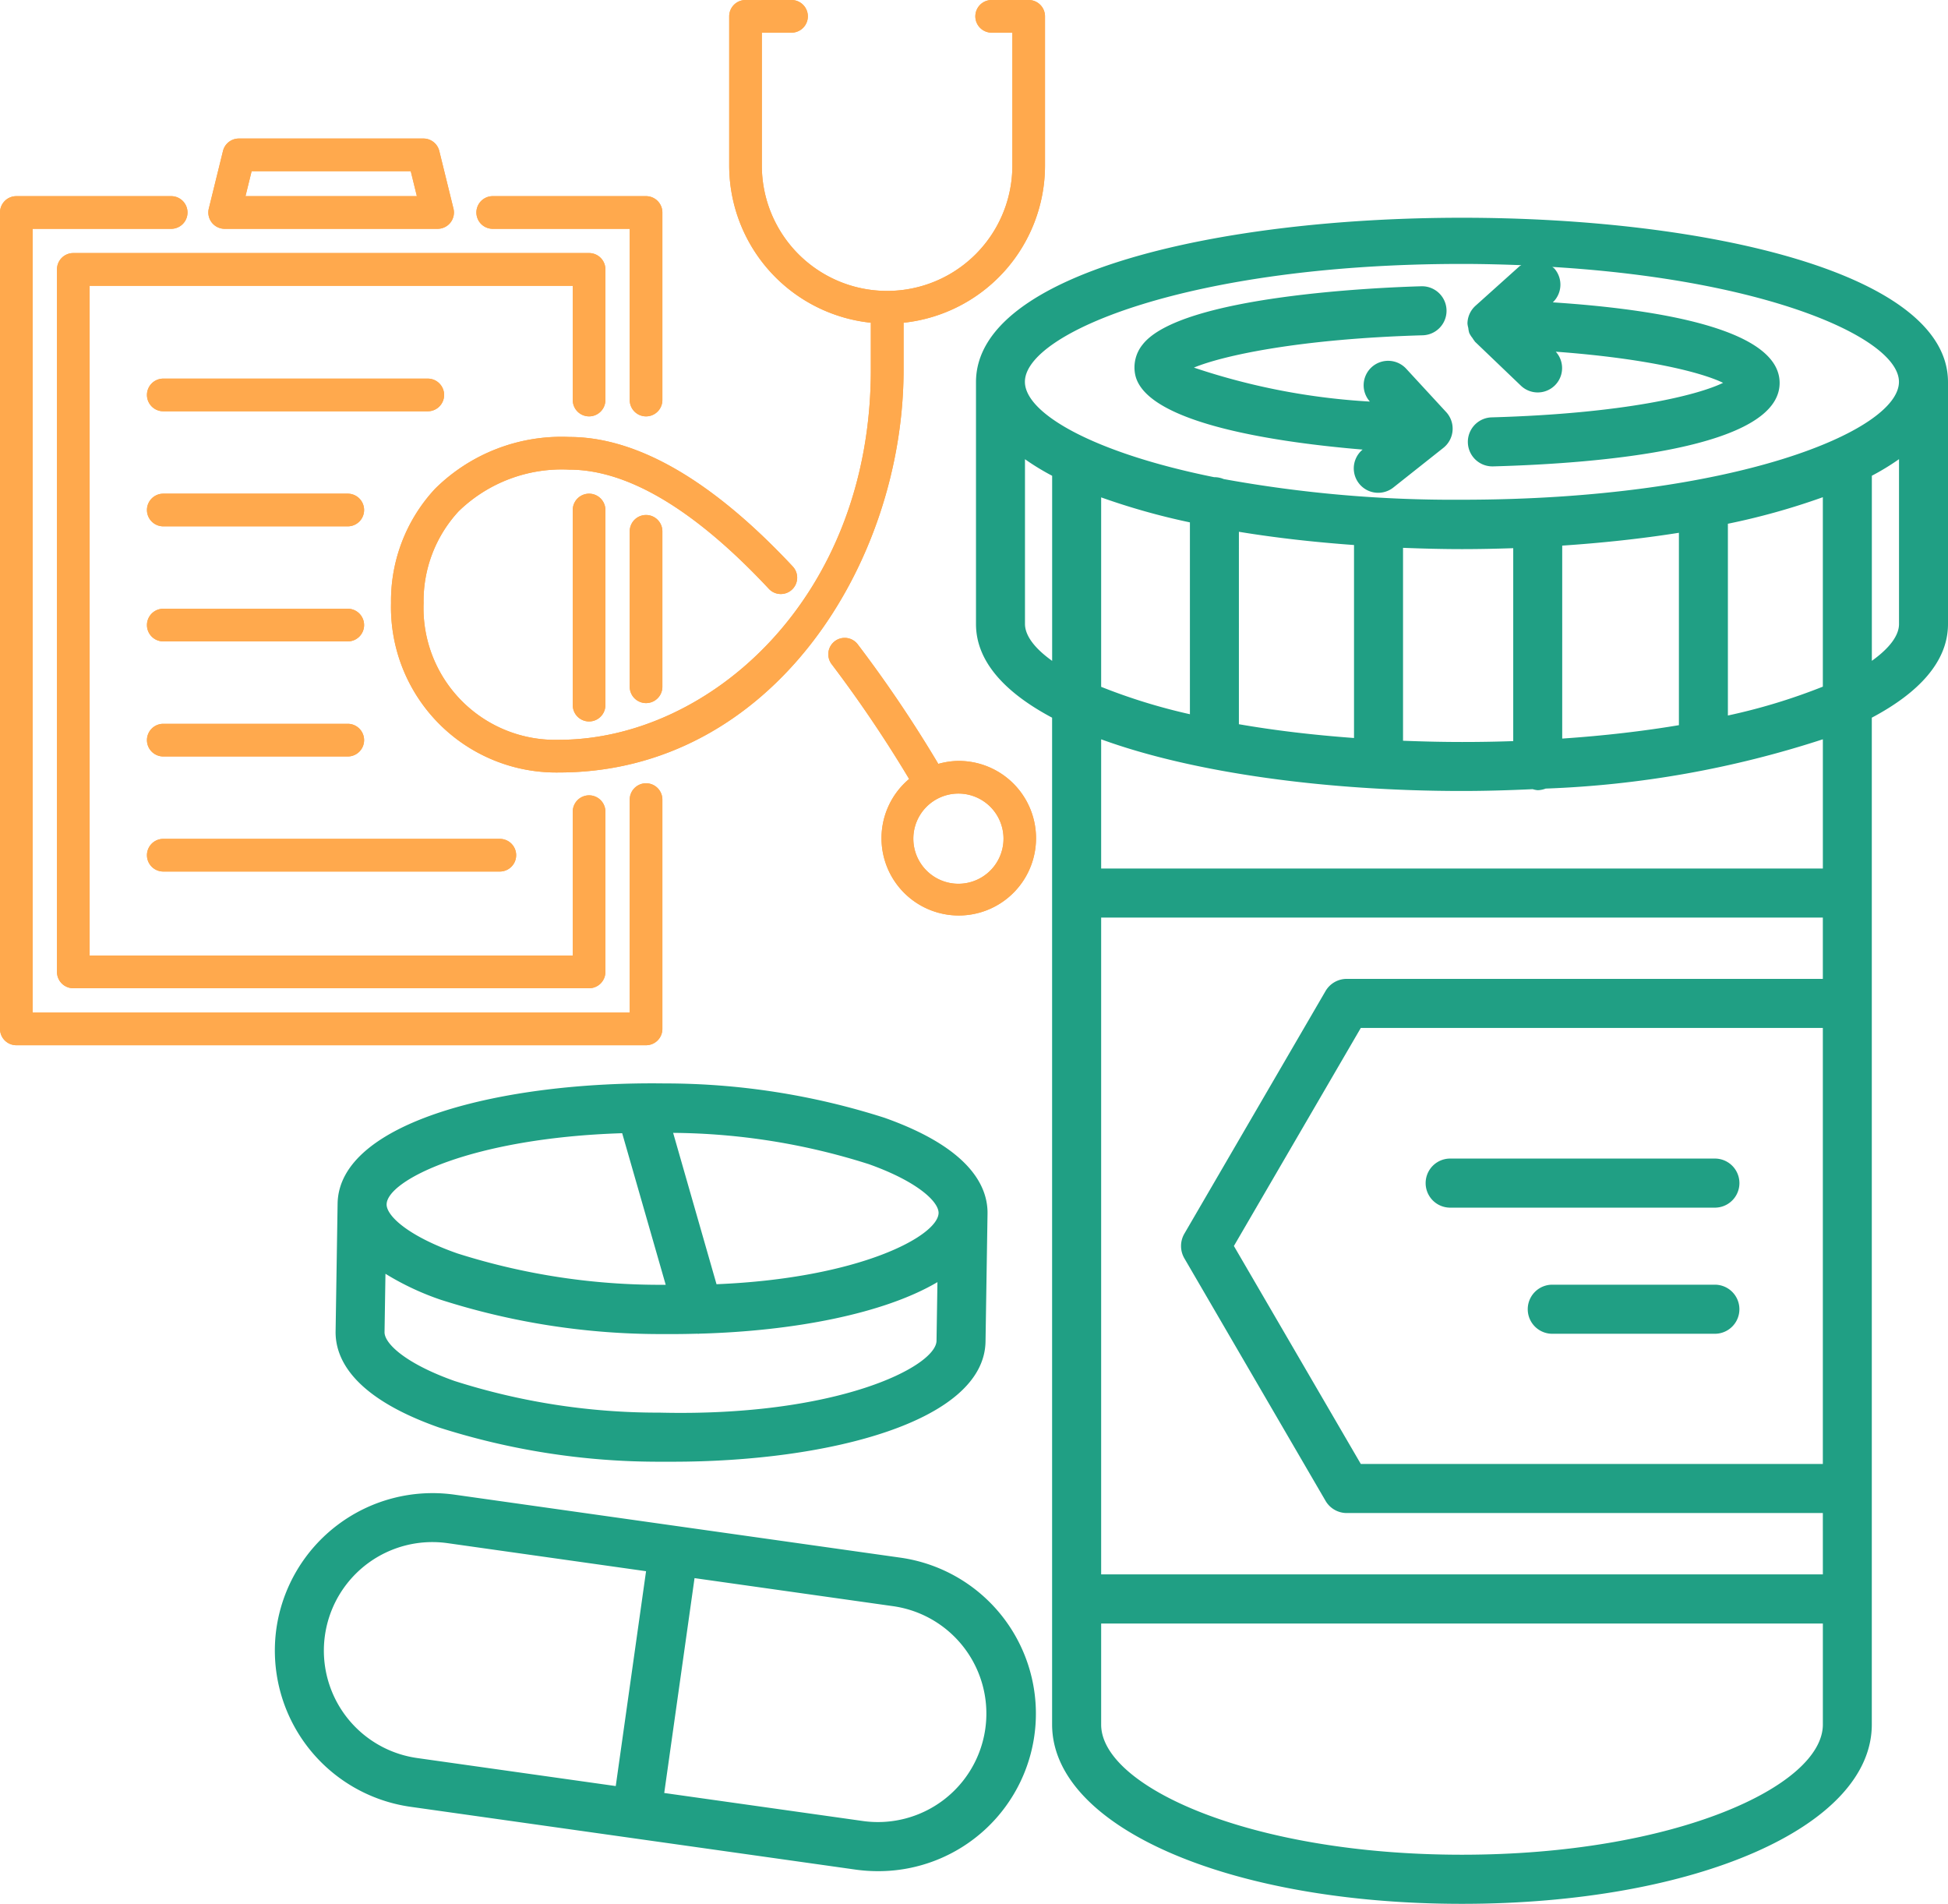<svg xmlns="http://www.w3.org/2000/svg" width="89.477" height="87.429" viewBox="0 0 89.477 87.429">
  <g id="Group_18178" data-name="Group 18178" transform="translate(-2456 -190)">
    <g id="awarenessexamination" transform="translate(2456 190)">
      <path id="Path_27896" data-name="Path 27896" d="M22.632,10.508h6.293v7.863a.75.75,0,0,0,1.5,0V9.758a.75.75,0,0,0-.75-.75H22.632a.75.75,0,0,0,0,1.5Z" fill="#ffa94d"/>
      <path id="Path_27897" data-name="Path 27897" d="M28.925,24.4v7.138a.75.75,0,1,0,1.5,0V24.4a.75.75,0,0,0-1.5,0Z" fill="#ffa94d"/>
      <path id="Path_27898" data-name="Path 27898" d="M29.675,35.97a.75.75,0,0,0-.75.75V46.5H1.5V10.508H7.863a.75.75,0,1,0,0-1.5H.75a.75.75,0,0,0-.75.75V47.25A.75.75,0,0,0,.75,48H29.675a.75.75,0,0,0,.75-.75V36.72A.75.75,0,0,0,29.675,35.97Z" fill="#ffa94d"/>
      <path id="Path_27899" data-name="Path 27899" d="M27.058,19.121a.75.75,0,0,0,.75-.75v-6a.75.75,0,0,0-.75-.75H3.367a.75.75,0,0,0-.75.75V44.633a.75.75,0,0,0,.75.75H27.058a.75.75,0,0,0,.75-.75V37.274a.75.75,0,1,0-1.5,0v6.609H4.117V13.125H26.308v5.246a.75.75,0,0,0,.75.75Z" fill="#ffa94d"/>
      <path id="Path_27900" data-name="Path 27900" d="M26.308,23.421v8.96a.75.75,0,0,0,1.5,0v-8.96a.75.75,0,1,0-1.5,0Z" fill="#ffa94d"/>
      <path id="Path_27901" data-name="Path 27901" d="M10.319,10.508H20.1a.75.75,0,0,0,.729-.929l-.651-2.645a.75.75,0,0,0-.728-.572H10.97a.75.75,0,0,0-.728.572L9.591,9.579a.75.75,0,0,0,.728.929Zm1.239-2.646h7.309l.281,1.146H11.276Z" fill="#ffa94d"/>
      <path id="Path_27902" data-name="Path 27902" d="M47.25,0h-1.7a.75.75,0,1,0,0,1.5h.95V7.607a5.753,5.753,0,1,1-11.506,0V1.5h1.363a.75.75,0,0,0,0-1.5H34.244a.75.75,0,0,0-.75.75V7.607A7.263,7.263,0,0,0,40,14.821v2.153c0,10.5-7.437,17-14.328,17a6.052,6.052,0,0,1-6.215-6.28,6.061,6.061,0,0,1,1.611-4.216,6.794,6.794,0,0,1,5.078-1.911c2.69,0,5.775,1.842,9.169,5.473a.751.751,0,1,0,1.1-1.024c-3.689-3.947-7.143-5.949-10.265-5.949a8.248,8.248,0,0,0-6.164,2.377,7.553,7.553,0,0,0-2.025,5.25,7.59,7.59,0,0,0,7.715,7.78c9.777,0,15.828-9.6,15.828-18.5V14.821A7.263,7.263,0,0,0,48,7.607V.75A.75.75,0,0,0,47.25,0Z" fill="#ffa94d"/>
      <path id="Path_27903" data-name="Path 27903" d="M44.023,34.943a3.534,3.534,0,0,0-.924.137,58.732,58.732,0,0,0-3.7-5.489.752.752,0,1,0-1.2.909,58.5,58.5,0,0,1,3.56,5.273,3.549,3.549,0,1,0,2.258-.829Zm0,5.642a2.071,2.071,0,1,1,2.071-2.071,2.071,2.071,0,0,1-2.071,2.071Z" fill="#ffa94d"/>
      <path id="Path_27904" data-name="Path 27904" d="M20.4,18.137a.75.75,0,0,0-.75-.75H7.5a.75.75,0,0,0,0,1.5H19.654a.75.75,0,0,0,.746-.75Z" fill="#ffa94d"/>
      <path id="Path_27905" data-name="Path 27905" d="M15.976,22.671H7.5a.75.75,0,0,0,0,1.5h8.474a.75.75,0,1,0,0-1.5Z" fill="#ffa94d"/>
      <path id="Path_27906" data-name="Path 27906" d="M7.5,29.455h8.474a.75.75,0,1,0,0-1.5H7.5a.75.75,0,0,0,0,1.5Z" fill="#ffa94d"/>
      <path id="Path_27907" data-name="Path 27907" d="M7.5,34.739h8.474a.75.75,0,1,0,0-1.5H7.5a.75.75,0,0,0,0,1.5Z" fill="#ffa94d"/>
      <path id="Path_27908" data-name="Path 27908" d="M7.5,40.023H22.959a.75.75,0,1,0,0-1.5H7.5a.75.75,0,0,0,0,1.5Z" fill="#ffa94d"/>
    </g>
    <g id="_5960116_corona_coronavirus_medicine_pills_prescription_icon" data-name="5960116_corona_coronavirus_medicine_pills_prescription_icon" transform="translate(2468.624 200)">
      <path id="Path_28075" data-name="Path 28075" d="M55.045,72.2V61.089c0-10.063,44.647-10.063,44.647,0V72.2c0,1.718-1.331,3.15-3.5,4.3v46.235c0,4.693-8.093,8.236-18.826,8.236s-18.825-3.542-18.825-8.236V76.5C56.376,75.349,55.045,73.917,55.045,72.2Zm34.537-4.6v8.8a27.246,27.246,0,0,0,4.361-1.325v-8.7a31.919,31.919,0,0,1-4.361,1.219ZM60.794,66.383v8.7a26.745,26.745,0,0,0,4.077,1.258v-8.81a31.48,31.48,0,0,1-4.077-1.148ZM81.212,79.756a1.1,1.1,0,0,1-.365.074,1.068,1.068,0,0,1-.233-.047c-1.077.05-2.161.083-3.246.083-6.124,0-12.279-.807-16.574-2.373v5.934h33.15V77.492A46.42,46.42,0,0,1,81.212,79.756ZM67.121,76.8c1.592.277,3.365.492,5.288.633V68.571c-1.824-.132-3.606-.331-5.288-.608Zm7.539.759c.878.034,1.775.057,2.708.057q1.209,0,2.354-.04v-8.86c-.783.026-1.568.043-2.354.043-.9,0-1.808-.024-2.708-.059Zm7.312-.1c1.951-.132,3.742-.344,5.36-.615V68.009c-1.708.271-3.514.465-5.36.589ZM93.943,90.747H72.721l-5.83,10.014,5.83,10.011H93.943Zm0,22.278H72.074a1.127,1.127,0,0,1-.973-.56l-6.485-11.137a1.126,1.126,0,0,1,0-1.132L71.1,89.055a1.127,1.127,0,0,1,.973-.56h21.87V85.68H60.794v30.161h33.15Zm-35.4-39.134v-8.5a11.224,11.224,0,0,1-1.248-.761V72.2c.005.531.439,1.113,1.248,1.691ZM81.515,55.8a1.026,1.026,0,0,1,.089.066,1.123,1.123,0,0,1-.064,1.561c4.745.311,10.418,1.2,10.418,3.7,0,3.015-8.255,3.7-13.176,3.833a.131.131,0,0,1-.032,0,1.126,1.126,0,0,1-.032-2.251c6.129-.173,9.485-1.022,10.643-1.586-.954-.464-3.428-1.116-7.685-1.43a1.119,1.119,0,0,1-1.609,1.554l-2.1-2.011c-.012-.012-.016-.028-.028-.04a1.145,1.145,0,0,1-.088-.129,1.132,1.132,0,0,1-.149-.234,1.145,1.145,0,0,1-.044-.23,1.092,1.092,0,0,1-.038-.2V58.38a1.116,1.116,0,0,1,.373-.8h0l2.017-1.811c.025-.022.057-.029.084-.049-.885-.034-1.789-.058-2.73-.058-12.436,0-20.072,3.152-20.072,5.413,0,1.451,3.155,3.263,8.689,4.38h.012a1.119,1.119,0,0,1,.43.087,58.882,58.882,0,0,0,10.942.949c12.437,0,20.074-3.152,20.074-5.413C97.442,59.091,91.477,56.4,81.515,55.8ZM97.442,72.2V64.628a11.239,11.239,0,0,1-1.248.761v8.5C97,73.313,97.442,72.731,97.442,72.2ZM77.368,128.716c9.768,0,16.576-3.152,16.576-5.982V118.1H60.794v4.639C60.794,125.564,67.6,128.716,77.368,128.716Z" transform="translate(-22.839 -53.542)" fill="#209f84"/>
      <path id="Path_28076" data-name="Path 28076" d="M184.929,73.7a1.128,1.128,0,0,1,1.59.063l1.837,1.992a1.125,1.125,0,0,1-.128,1.646l-2.278,1.805a1.121,1.121,0,0,1-1.43-1.727c-3.7-.308-9.909-1.157-10.439-3.408a1.663,1.663,0,0,1,.327-1.407c1.742-2.262,10.986-2.635,12.822-2.685a.132.132,0,0,1,.032,0,1.126,1.126,0,0,1,.032,2.251c-5.611.159-9.156.918-10.523,1.484a30.8,30.8,0,0,0,8.082,1.56,1.123,1.123,0,0,1,.076-1.574Z" transform="translate(-134.555 -66.833)" fill="#209f84"/>
      <path id="Path_28077" data-name="Path 28077" d="M315.616,273.257h0c-.059,3.663-7.167,5.521-14.369,5.521H300.6a33.106,33.106,0,0,1-10.1-1.576c-3.947-1.393-4.756-3.166-4.737-4.411h0l.092-5.864c.059-3.776,7.634-5.622,15.016-5.521a33.107,33.107,0,0,1,10.1,1.576c3.952,1.4,4.758,3.17,4.737,4.412Zm-24.362,1.822a30.72,30.72,0,0,0,9.38,1.445c8.16.2,12.712-2.113,12.731-3.3h0l.042-2.693c-2.466,1.455-6.612,2.249-10.936,2.367-.017,0-.035.007-.052.007s-.012-.006-.019-.006c-.353.009-.707.017-1.061.017h-.649a33.106,33.106,0,0,1-10.1-1.576,12.506,12.506,0,0,1-2.537-1.193l-.042,2.68h0c-.008.532,1,1.463,3.24,2.252Zm-3.148-8.123h0c-.008.533,1,1.465,3.24,2.253a30.719,30.719,0,0,0,9.38,1.445h.2l-2-6.962c-6.96.22-10.8,2.175-10.819,3.264Zm22.11-1.855a30.3,30.3,0,0,0-8.949-1.425l1.993,6.951c6.561-.27,10.18-2.214,10.2-3.273,0-.533-1.005-1.464-3.243-2.254Z" transform="translate(-282.972 -221.652)" fill="#209f84"/>
      <path id="Path_28078" data-name="Path 28078" d="M274.312,366.059a7.247,7.247,0,0,1,8.175-6.155l20.467,2.891a7.234,7.234,0,0,1-1.008,14.4,7.424,7.424,0,0,1-1.013-.069l-20.468-2.888h0a7.247,7.247,0,0,1-6.153-8.179Zm26.934,8.832a4.981,4.981,0,1,0,1.393-9.865l-9.12-1.288-1.392,9.867ZM280.779,372h0l9.121,1.287,1.392-9.867-9.118-1.288A4.983,4.983,0,0,0,280.779,372Z" transform="translate(-274.241 -301.266)" fill="#209f84"/>
      <path id="Path_28079" data-name="Path 28079" d="M106.108,279.485h12.226a1.127,1.127,0,0,1,0,2.253H106.108a1.127,1.127,0,0,1,0-2.253Z" transform="translate(-52.155 -236.28)" fill="#209f84"/>
      <path id="Path_28080" data-name="Path 28080" d="M106.108,309.779h7.535a1.127,1.127,0,0,1,0,2.253h-7.535a1.127,1.127,0,0,1,0-2.253Z" transform="translate(-47.465 -260.782)" fill="#209f84"/>
    </g>
    <g id="awarenessexamination-2" data-name="awarenessexamination" transform="translate(2456 190)">
      <path id="Path_27896-2" data-name="Path 27896" d="M22.632,10.508h6.293v7.863a.75.75,0,0,0,1.5,0V9.758a.75.75,0,0,0-.75-.75H22.632a.75.75,0,0,0,0,1.5Z" fill="#ffa94d"/>
      <path id="Path_27897-2" data-name="Path 27897" d="M28.925,24.4v7.138a.75.75,0,1,0,1.5,0V24.4a.75.75,0,0,0-1.5,0Z" fill="#ffa94d"/>
      <path id="Path_27898-2" data-name="Path 27898" d="M29.675,35.97a.75.75,0,0,0-.75.75V46.5H1.5V10.508H7.863a.75.75,0,1,0,0-1.5H.75a.75.75,0,0,0-.75.75V47.25A.75.75,0,0,0,.75,48H29.675a.75.75,0,0,0,.75-.75V36.72A.75.75,0,0,0,29.675,35.97Z" fill="#ffa94d"/>
      <path id="Path_27899-2" data-name="Path 27899" d="M27.058,19.121a.75.75,0,0,0,.75-.75v-6a.75.75,0,0,0-.75-.75H3.367a.75.75,0,0,0-.75.75V44.633a.75.75,0,0,0,.75.75H27.058a.75.75,0,0,0,.75-.75V37.274a.75.75,0,1,0-1.5,0v6.609H4.117V13.125H26.308v5.246a.75.75,0,0,0,.75.75Z" fill="#ffa94d"/>
      <path id="Path_27900-2" data-name="Path 27900" d="M26.308,23.421v8.96a.75.75,0,0,0,1.5,0v-8.96a.75.75,0,1,0-1.5,0Z" fill="#ffa94d"/>
      <path id="Path_27901-2" data-name="Path 27901" d="M10.319,10.508H20.1a.75.75,0,0,0,.729-.929l-.651-2.645a.75.75,0,0,0-.728-.572H10.97a.75.75,0,0,0-.728.572L9.591,9.579a.75.75,0,0,0,.728.929Zm1.239-2.646h7.309l.281,1.146H11.276Z" fill="#ffa94d"/>
      <path id="Path_27902-2" data-name="Path 27902" d="M47.25,0h-1.7a.75.75,0,1,0,0,1.5h.95V7.607a5.753,5.753,0,1,1-11.506,0V1.5h1.363a.75.75,0,0,0,0-1.5H34.244a.75.75,0,0,0-.75.75V7.607A7.263,7.263,0,0,0,40,14.821v2.153c0,10.5-7.437,17-14.328,17a6.052,6.052,0,0,1-6.215-6.28,6.061,6.061,0,0,1,1.611-4.216,6.794,6.794,0,0,1,5.078-1.911c2.69,0,5.775,1.842,9.169,5.473a.751.751,0,1,0,1.1-1.024c-3.689-3.947-7.143-5.949-10.265-5.949a8.248,8.248,0,0,0-6.164,2.377,7.553,7.553,0,0,0-2.025,5.25,7.59,7.59,0,0,0,7.715,7.78c9.777,0,15.828-9.6,15.828-18.5V14.821A7.263,7.263,0,0,0,48,7.607V.75A.75.75,0,0,0,47.25,0Z" fill="#ffa94d"/>
      <path id="Path_27903-2" data-name="Path 27903" d="M44.023,34.943a3.534,3.534,0,0,0-.924.137,58.732,58.732,0,0,0-3.7-5.489.752.752,0,1,0-1.2.909,58.5,58.5,0,0,1,3.56,5.273,3.549,3.549,0,1,0,2.258-.829Zm0,5.642a2.071,2.071,0,1,1,2.071-2.071,2.071,2.071,0,0,1-2.071,2.071Z" fill="#ffa94d"/>
      <path id="Path_27904-2" data-name="Path 27904" d="M20.4,18.137a.75.75,0,0,0-.75-.75H7.5a.75.75,0,0,0,0,1.5H19.654a.75.75,0,0,0,.746-.75Z" fill="#ffa94d"/>
      <path id="Path_27905-2" data-name="Path 27905" d="M15.976,22.671H7.5a.75.75,0,0,0,0,1.5h8.474a.75.75,0,1,0,0-1.5Z" fill="#ffa94d"/>
      <path id="Path_27906-2" data-name="Path 27906" d="M7.5,29.455h8.474a.75.75,0,1,0,0-1.5H7.5a.75.75,0,0,0,0,1.5Z" fill="#ffa94d"/>
      <path id="Path_27907-2" data-name="Path 27907" d="M7.5,34.739h8.474a.75.75,0,1,0,0-1.5H7.5a.75.75,0,0,0,0,1.5Z" fill="#ffa94d"/>
      <path id="Path_27908-2" data-name="Path 27908" d="M7.5,40.023H22.959a.75.75,0,1,0,0-1.5H7.5a.75.75,0,0,0,0,1.5Z" fill="#ffa94d"/>
    </g>
  </g>
</svg>
